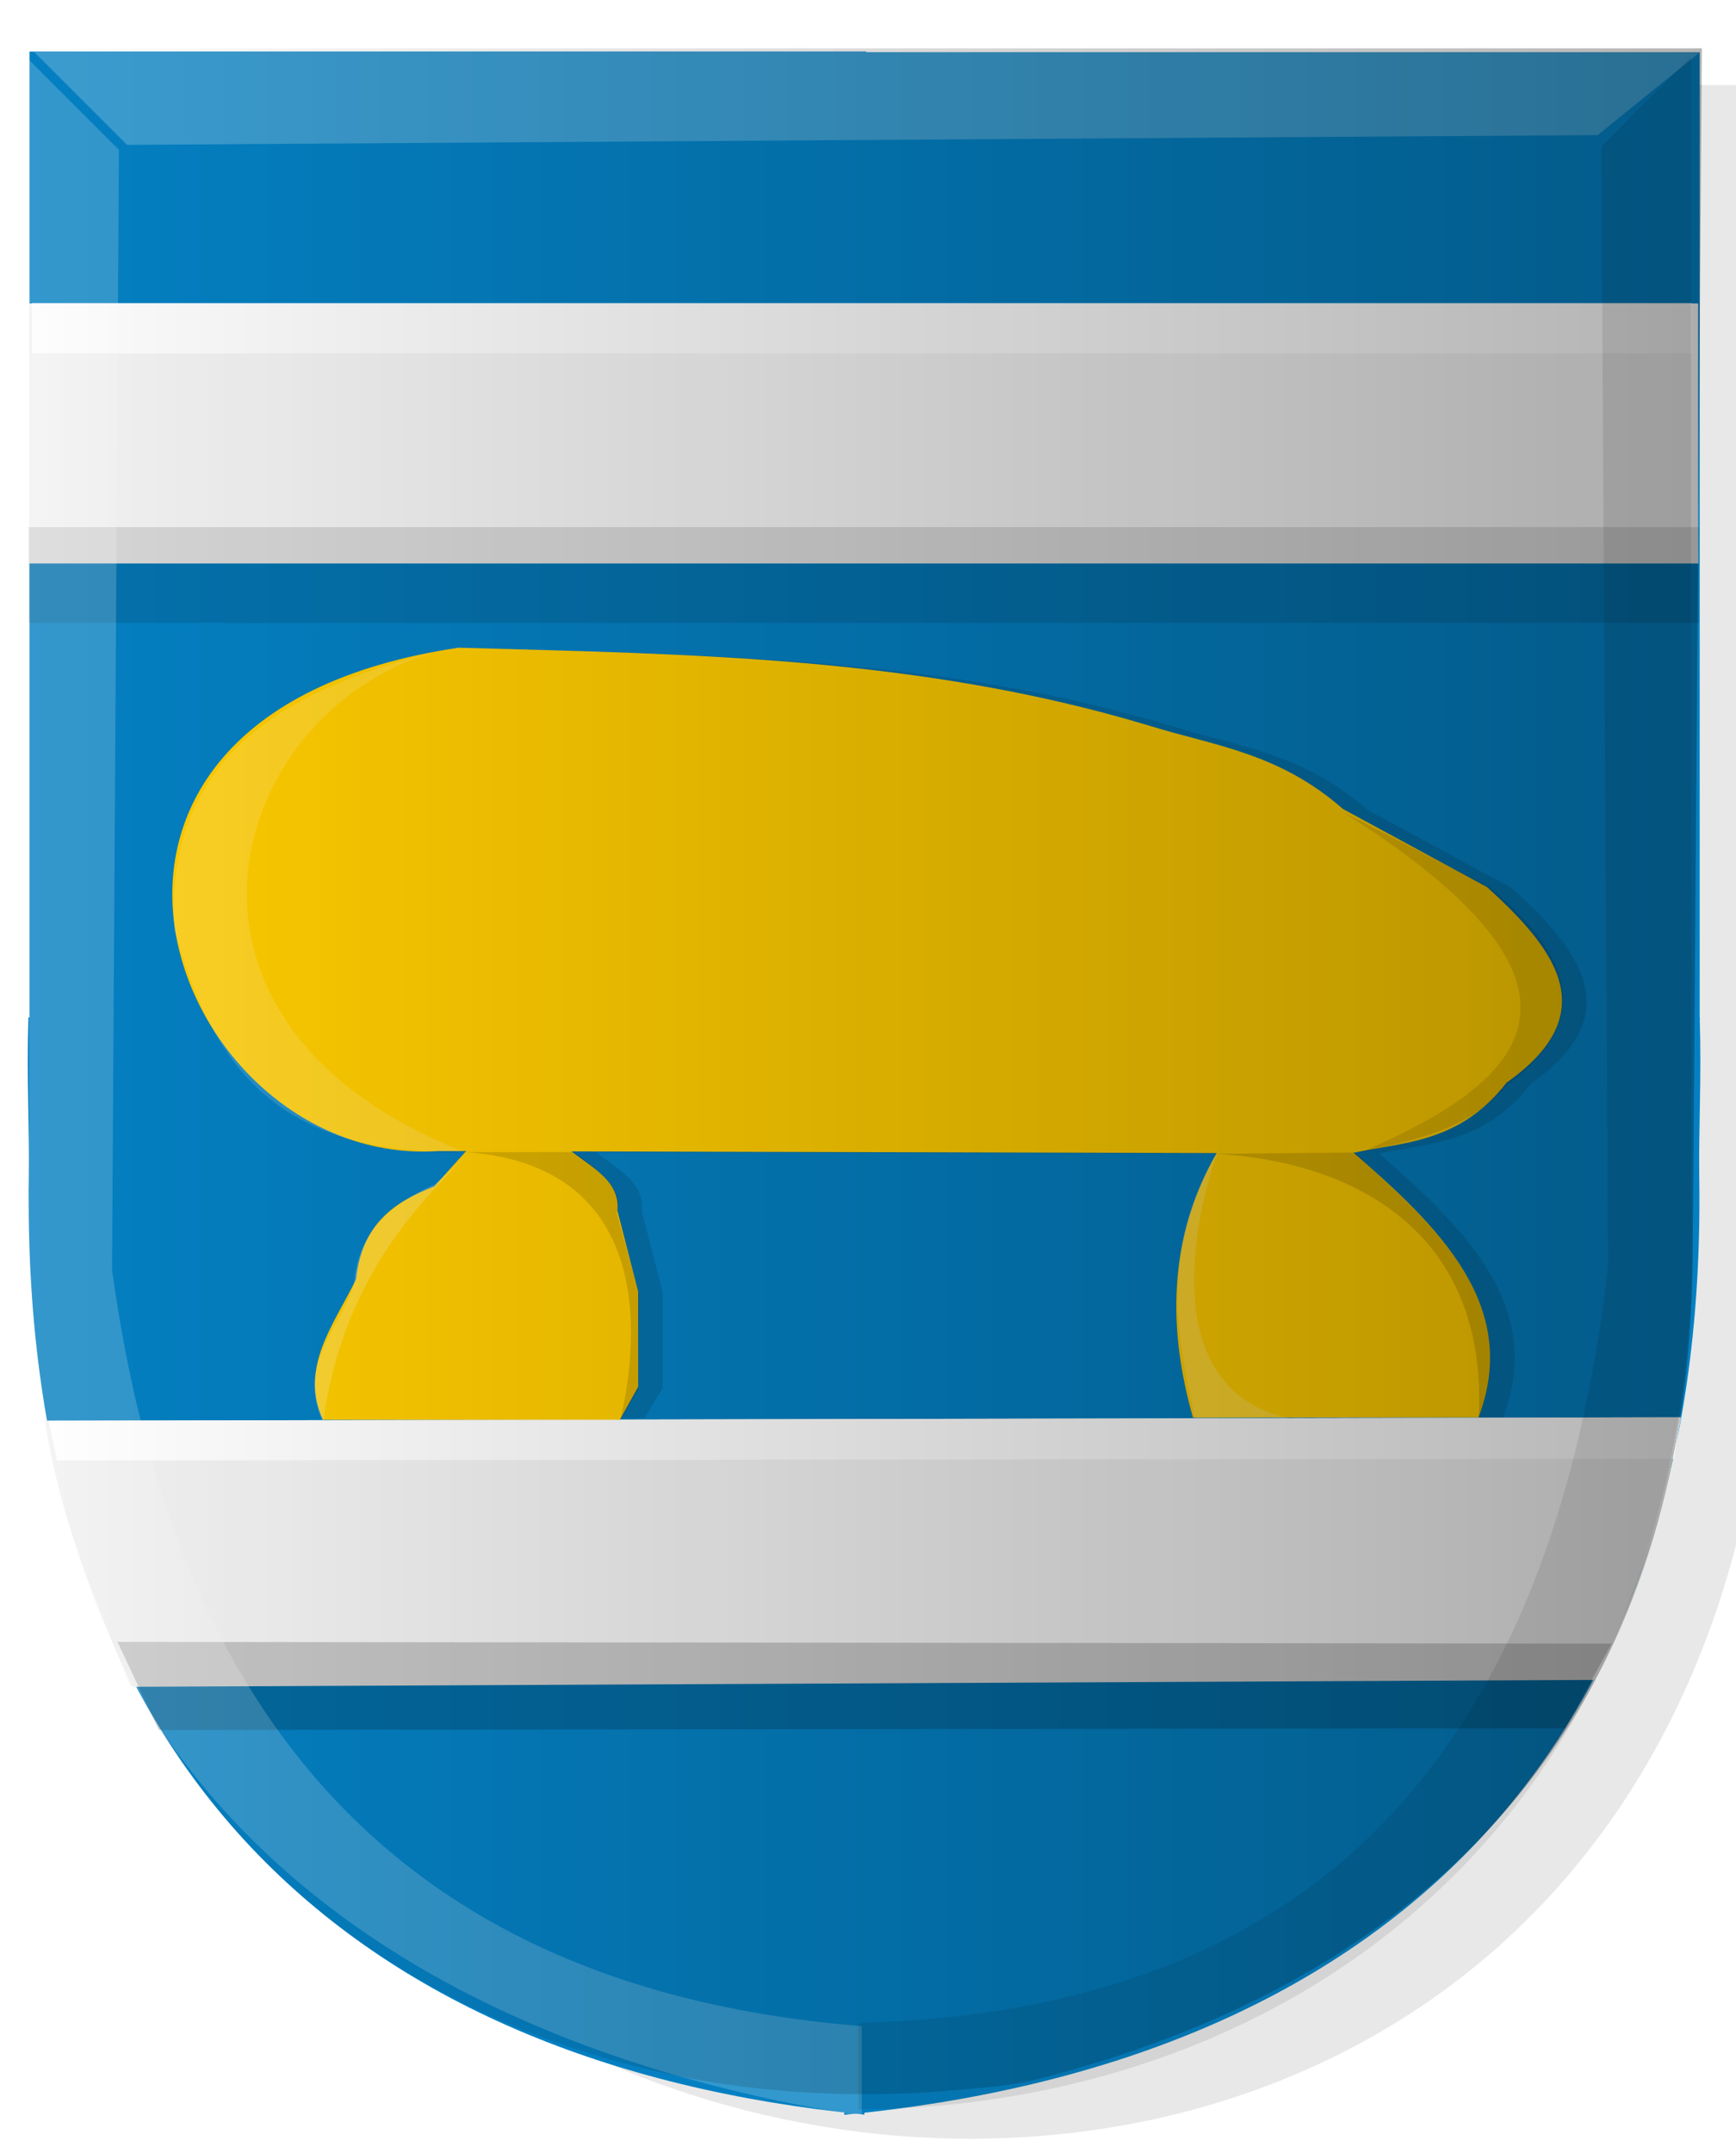 <?xml version="1.0" encoding="UTF-8" standalone="no"?>
<!-- Created with Inkscape (http://www.inkscape.org/) -->

<svg
   xmlns:dc="http://purl.org/dc/elements/1.1/"
   xmlns:cc="http://creativecommons.org/ns#"
   xmlns:rdf="http://www.w3.org/1999/02/22-rdf-syntax-ns#"
   xmlns:svg="http://www.w3.org/2000/svg"
   xmlns="http://www.w3.org/2000/svg"
   xmlns:xlink="http://www.w3.org/1999/xlink"
   xmlns:sodipodi="http://sodipodi.sourceforge.net/DTD/sodipodi-0.dtd"
   xmlns:inkscape="http://www.inkscape.org/namespaces/inkscape"
   id="svg6228"
   version="1.1"
   inkscape:version="0.47 r22583"
   width="483"
   height="599"
   sodipodi:docname="Heiden_wapen.svg">
  <defs
     id="defs6232">
    <linearGradient
       id="linearGradient7554">
      <stop
         style="stop-color:#000000;stop-opacity:1;"
         offset="0"
         id="stop7556" />
      <stop
         style="stop-color:#000000;stop-opacity:0;"
         offset="1"
         id="stop7558" />
    </linearGradient>
    <linearGradient
       inkscape:collect="always"
       id="linearGradient7536">
      <stop
         style="stop-color:#000000;stop-opacity:1;"
         offset="0"
         id="stop7538" />
      <stop
         style="stop-color:#000000;stop-opacity:0;"
         offset="1"
         id="stop7540" />
    </linearGradient>
    <inkscape:perspective
       sodipodi:type="inkscape:persp3d"
       inkscape:vp_x="0 : 0.5 : 1"
       inkscape:vp_y="0 : 1000 : 0"
       inkscape:vp_z="1 : 0.5 : 1"
       inkscape:persp3d-origin="0.5 : 0.33333333 : 1"
       id="perspective6236" />
    <inkscape:perspective
       id="perspective6760"
       inkscape:persp3d-origin="0.5 : 0.33333333 : 1"
       inkscape:vp_z="1 : 0.5 : 1"
       inkscape:vp_y="0 : 1000 : 0"
       inkscape:vp_x="0 : 0.5 : 1"
       sodipodi:type="inkscape:persp3d" />
    <inkscape:perspective
       id="perspective6784"
       inkscape:persp3d-origin="0.5 : 0.33333333 : 1"
       inkscape:vp_z="1 : 0.5 : 1"
       inkscape:vp_y="0 : 1000 : 0"
       inkscape:vp_x="0 : 0.5 : 1"
       sodipodi:type="inkscape:persp3d" />
    <inkscape:perspective
       id="perspective6818"
       inkscape:persp3d-origin="0.5 : 0.33333333 : 1"
       inkscape:vp_z="1 : 0.5 : 1"
       inkscape:vp_y="0 : 1000 : 0"
       inkscape:vp_x="0 : 0.5 : 1"
       sodipodi:type="inkscape:persp3d" />
    <inkscape:perspective
       id="perspective6818-9"
       inkscape:persp3d-origin="0.5 : 0.33333333 : 1"
       inkscape:vp_z="1 : 0.5 : 1"
       inkscape:vp_y="0 : 1000 : 0"
       inkscape:vp_x="0 : 0.5 : 1"
       sodipodi:type="inkscape:persp3d" />
    <inkscape:perspective
       id="perspective6859"
       inkscape:persp3d-origin="0.5 : 0.33333333 : 1"
       inkscape:vp_z="1 : 0.5 : 1"
       inkscape:vp_y="0 : 1000 : 0"
       inkscape:vp_x="0 : 0.5 : 1"
       sodipodi:type="inkscape:persp3d" />
    <filter
       id="filter6896"
       inkscape:label="Fancy blur"
       inkscape:menu="Blurs"
       inkscape:menu-tooltip="Smooth colorized contour which allows desaturation and hue rotation"
       color-interpolation-filters="sRGB">
      <feGaussianBlur
         id="feGaussianBlur6898"
         stdDeviation="5"
         result="result1" />
      <feComposite
         id="feComposite6900"
         in2="result1"
         operator="arithmetic"
         k2="2"
         in="result1" />
    </filter>
    <inkscape:perspective
       id="perspective6910"
       inkscape:persp3d-origin="0.5 : 0.33333333 : 1"
       inkscape:vp_z="1 : 0.5 : 1"
       inkscape:vp_y="0 : 1000 : 0"
       inkscape:vp_x="0 : 0.5 : 1"
       sodipodi:type="inkscape:persp3d" />
    <inkscape:perspective
       id="perspective6910-3"
       inkscape:persp3d-origin="0.5 : 0.33333333 : 1"
       inkscape:vp_z="1 : 0.5 : 1"
       inkscape:vp_y="0 : 1000 : 0"
       inkscape:vp_x="0 : 0.5 : 1"
       sodipodi:type="inkscape:persp3d" />
    <inkscape:perspective
       id="perspective7033"
       inkscape:persp3d-origin="0.5 : 0.33333333 : 1"
       inkscape:vp_z="1 : 0.5 : 1"
       inkscape:vp_y="0 : 1000 : 0"
       inkscape:vp_x="0 : 0.5 : 1"
       sodipodi:type="inkscape:persp3d" />
    <inkscape:perspective
       id="perspective7033-6"
       inkscape:persp3d-origin="0.5 : 0.33333333 : 1"
       inkscape:vp_z="1 : 0.5 : 1"
       inkscape:vp_y="0 : 1000 : 0"
       inkscape:vp_x="0 : 0.5 : 1"
       sodipodi:type="inkscape:persp3d" />
    <inkscape:perspective
       id="perspective7033-8"
       inkscape:persp3d-origin="0.5 : 0.33333333 : 1"
       inkscape:vp_z="1 : 0.5 : 1"
       inkscape:vp_y="0 : 1000 : 0"
       inkscape:vp_x="0 : 0.5 : 1"
       sodipodi:type="inkscape:persp3d" />
    <inkscape:perspective
       id="perspective7077"
       inkscape:persp3d-origin="0.5 : 0.33333333 : 1"
       inkscape:vp_z="1 : 0.5 : 1"
       inkscape:vp_y="0 : 1000 : 0"
       inkscape:vp_x="0 : 0.5 : 1"
       sodipodi:type="inkscape:persp3d" />
    <inkscape:perspective
       id="perspective7152"
       inkscape:persp3d-origin="0.5 : 0.33333333 : 1"
       inkscape:vp_z="1 : 0.5 : 1"
       inkscape:vp_y="0 : 1000 : 0"
       inkscape:vp_x="0 : 0.5 : 1"
       sodipodi:type="inkscape:persp3d" />
    <inkscape:perspective
       id="perspective7152-5"
       inkscape:persp3d-origin="0.5 : 0.33333333 : 1"
       inkscape:vp_z="1 : 0.5 : 1"
       inkscape:vp_y="0 : 1000 : 0"
       inkscape:vp_x="0 : 0.5 : 1"
       sodipodi:type="inkscape:persp3d" />
    <inkscape:perspective
       id="perspective7183"
       inkscape:persp3d-origin="0.5 : 0.33333333 : 1"
       inkscape:vp_z="1 : 0.5 : 1"
       inkscape:vp_y="0 : 1000 : 0"
       inkscape:vp_x="0 : 0.5 : 1"
       sodipodi:type="inkscape:persp3d" />
    <inkscape:perspective
       id="perspective7207"
       inkscape:persp3d-origin="0.5 : 0.33333333 : 1"
       inkscape:vp_z="1 : 0.5 : 1"
       inkscape:vp_y="0 : 1000 : 0"
       inkscape:vp_x="0 : 0.5 : 1"
       sodipodi:type="inkscape:persp3d" />
    <inkscape:perspective
       id="perspective7231"
       inkscape:persp3d-origin="0.5 : 0.33333333 : 1"
       inkscape:vp_z="1 : 0.5 : 1"
       inkscape:vp_y="0 : 1000 : 0"
       inkscape:vp_x="0 : 0.5 : 1"
       sodipodi:type="inkscape:persp3d" />
    <inkscape:perspective
       id="perspective7231-0"
       inkscape:persp3d-origin="0.5 : 0.33333333 : 1"
       inkscape:vp_z="1 : 0.5 : 1"
       inkscape:vp_y="0 : 1000 : 0"
       inkscape:vp_x="0 : 0.5 : 1"
       sodipodi:type="inkscape:persp3d" />
    <inkscape:perspective
       id="perspective7231-5"
       inkscape:persp3d-origin="0.5 : 0.33333333 : 1"
       inkscape:vp_z="1 : 0.5 : 1"
       inkscape:vp_y="0 : 1000 : 0"
       inkscape:vp_x="0 : 0.5 : 1"
       sodipodi:type="inkscape:persp3d" />
    <inkscape:perspective
       id="perspective7405"
       inkscape:persp3d-origin="0.5 : 0.33333333 : 1"
       inkscape:vp_z="1 : 0.5 : 1"
       inkscape:vp_y="0 : 1000 : 0"
       inkscape:vp_x="0 : 0.5 : 1"
       sodipodi:type="inkscape:persp3d" />
    <inkscape:perspective
       id="perspective7437"
       inkscape:persp3d-origin="0.5 : 0.33333333 : 1"
       inkscape:vp_z="1 : 0.5 : 1"
       inkscape:vp_y="0 : 1000 : 0"
       inkscape:vp_x="0 : 0.5 : 1"
       sodipodi:type="inkscape:persp3d" />
    <inkscape:perspective
       id="perspective7437-5"
       inkscape:persp3d-origin="0.5 : 0.33333333 : 1"
       inkscape:vp_z="1 : 0.5 : 1"
       inkscape:vp_y="0 : 1000 : 0"
       inkscape:vp_x="0 : 0.5 : 1"
       sodipodi:type="inkscape:persp3d" />
    <inkscape:perspective
       id="perspective7513"
       inkscape:persp3d-origin="0.5 : 0.33333333 : 1"
       inkscape:vp_z="1 : 0.5 : 1"
       inkscape:vp_y="0 : 1000 : 0"
       inkscape:vp_x="0 : 0.5 : 1"
       sodipodi:type="inkscape:persp3d" />
    <filter
       id="filter6896-2"
       inkscape:label="Fancy blur"
       inkscape:menu="Blurs"
       inkscape:menu-tooltip="Smooth colorized contour which allows desaturation and hue rotation"
       color-interpolation-filters="sRGB">
      <feGaussianBlur
         id="feGaussianBlur6898-4"
         stdDeviation="5"
         result="result1" />
      <feComposite
         k4="0"
         k3="0"
         k1="0"
         id="feComposite6900-6"
         in2="result1"
         operator="arithmetic"
         k2="2"
         in="result1" />
    </filter>
    <linearGradient
       inkscape:collect="always"
       xlink:href="#linearGradient7536"
       id="linearGradient7542"
       x1="-578.017"
       y1="176.239"
       x2="-112.538"
       y2="176.239"
       gradientUnits="userSpaceOnUse"
       gradientTransform="translate(1173.667,171.769)" />
    <linearGradient
       inkscape:collect="always"
       xlink:href="#linearGradient7554"
       id="linearGradient7564"
       x1="9.227"
       y1="299.94"
       x2="474.706"
       y2="299.94"
       gradientUnits="userSpaceOnUse"
       gradientTransform="matrix(-1,0,0,1,1070.356,48.068)" />
    <inkscape:perspective
       id="perspective7576"
       inkscape:persp3d-origin="0.5 : 0.33333333 : 1"
       inkscape:vp_z="1 : 0.5 : 1"
       inkscape:vp_y="0 : 1000 : 0"
       inkscape:vp_x="0 : 0.5 : 1"
       sodipodi:type="inkscape:persp3d" />
    <inkscape:perspective
       id="perspective5594"
       inkscape:persp3d-origin="0.5 : 0.33333333 : 1"
       inkscape:vp_z="1 : 0.5 : 1"
       inkscape:vp_y="0 : 1000 : 0"
       inkscape:vp_x="0 : 0.5 : 1"
       sodipodi:type="inkscape:persp3d" />
    <inkscape:perspective
       id="perspective5608"
       inkscape:persp3d-origin="0.5 : 0.33333333 : 1"
       inkscape:vp_z="1 : 0.5 : 1"
       inkscape:vp_y="0 : 1000 : 0"
       inkscape:vp_x="0 : 0.5 : 1"
       sodipodi:type="inkscape:persp3d" />
    <inkscape:perspective
       id="perspective6132"
       inkscape:persp3d-origin="0.5 : 0.33333333 : 1"
       inkscape:vp_z="1 : 0.5 : 1"
       inkscape:vp_y="0 : 1000 : 0"
       inkscape:vp_x="0 : 0.5 : 1"
       sodipodi:type="inkscape:persp3d" />
    <inkscape:perspective
       id="perspective6160"
       inkscape:persp3d-origin="0.5 : 0.33333333 : 1"
       inkscape:vp_z="1 : 0.5 : 1"
       inkscape:vp_y="0 : 1000 : 0"
       inkscape:vp_x="0 : 0.5 : 1"
       sodipodi:type="inkscape:persp3d" />
    <inkscape:perspective
       id="perspective6182"
       inkscape:persp3d-origin="0.5 : 0.33333333 : 1"
       inkscape:vp_z="1 : 0.5 : 1"
       inkscape:vp_y="0 : 1000 : 0"
       inkscape:vp_x="0 : 0.5 : 1"
       sodipodi:type="inkscape:persp3d" />
    <inkscape:perspective
       id="perspective6210"
       inkscape:persp3d-origin="0.5 : 0.33333333 : 1"
       inkscape:vp_z="1 : 0.5 : 1"
       inkscape:vp_y="0 : 1000 : 0"
       inkscape:vp_x="0 : 0.5 : 1"
       sodipodi:type="inkscape:persp3d" />
    <inkscape:perspective
       id="perspective6250"
       inkscape:persp3d-origin="0.5 : 0.33333333 : 1"
       inkscape:vp_z="1 : 0.5 : 1"
       inkscape:vp_y="0 : 1000 : 0"
       inkscape:vp_x="0 : 0.5 : 1"
       sodipodi:type="inkscape:persp3d" />
    <linearGradient
       inkscape:collect="always"
       xlink:href="#linearGradient7554-4"
       id="linearGradient7564-1"
       x1="9.227"
       y1="299.94"
       x2="474.706"
       y2="299.94"
       gradientUnits="userSpaceOnUse"
       gradientTransform="matrix(-1,0,0,1,1070.356,48.068)" />
    <linearGradient
       id="linearGradient7554-4">
      <stop
         style="stop-color:#000000;stop-opacity:1;"
         offset="0"
         id="stop7556-2" />
      <stop
         style="stop-color:#000000;stop-opacity:0;"
         offset="1"
         id="stop7558-3" />
    </linearGradient>
    <linearGradient
       inkscape:collect="always"
       xlink:href="#linearGradient7536-2"
       id="linearGradient7542-2"
       x1="-578.017"
       y1="176.239"
       x2="-112.538"
       y2="176.239"
       gradientUnits="userSpaceOnUse"
       gradientTransform="translate(1173.667,171.769)" />
    <linearGradient
       inkscape:collect="always"
       id="linearGradient7536-2">
      <stop
         style="stop-color:#000000;stop-opacity:1;"
         offset="0"
         id="stop7538-1" />
      <stop
         style="stop-color:#000000;stop-opacity:0;"
         offset="1"
         id="stop7540-6" />
    </linearGradient>
    <linearGradient
       y2="299.94"
       x2="474.706"
       y1="299.94"
       x1="9.227"
       gradientTransform="matrix(-1,0,0,1,483.231,-0.839)"
       gradientUnits="userSpaceOnUse"
       id="linearGradient6263"
       xlink:href="#linearGradient7554-4"
       inkscape:collect="always" />
    <linearGradient
       y2="176.239"
       x2="-112.538"
       y1="176.239"
       x1="-578.017"
       gradientTransform="translate(586.542,122.863)"
       gradientUnits="userSpaceOnUse"
       id="linearGradient6265"
       xlink:href="#linearGradient7536-2"
       inkscape:collect="always" />
  </defs>
  <sodipodi:namedview
     pagecolor="#ffffff"
     bordercolor="#666666"
     borderopacity="1"
     objecttolerance="10"
     gridtolerance="10"
     guidetolerance="10"
     inkscape:pageopacity="0"
     inkscape:pageshadow="2"
     inkscape:window-width="1600"
     inkscape:window-height="839"
     id="namedview6230"
     showgrid="false"
     inkscape:zoom="0.52017572"
     inkscape:cx="466.6717"
     inkscape:cy="165.12248"
     inkscape:window-x="-9"
     inkscape:window-y="-9"
     inkscape:window-maximized="1"
     inkscape:current-layer="svg6228" />
  <path
     style="fill:#000000;fill-opacity:0.093;stroke:#000000;stroke-width:1px;stroke-linecap:butt;stroke-linejoin:miter;stroke-opacity:0;filter:url(#filter6896)"
     d="m 31.009,23.647 1.269,333.765 c -8.261,289.446 449.392,342.414 460.672,1.269 l 2.538,-335.034 -464.479,0 z"
     id="path6881"
     sodipodi:nodetypes="ccccc" />
  <path
     style="fill:#0480c2;stroke:#000000;stroke-width:1px;stroke-linecap:butt;stroke-linejoin:miter;stroke-opacity:0;fill-opacity:1"
     d="M 240.352,283.671 7.903,283.037 c -0.512,17.346 0.322,30.842 0.121,44.757 -2.357,163.085 89.833,246.419 232.459,260.454 l -0.13,-304.576 z"
     id="path6240-3"
     sodipodi:nodetypes="ccscc" />
  <path
     style="fill:#0480c2;fill-opacity:1;stroke:#000000;stroke-width:1px;stroke-linecap:butt;stroke-linejoin:miter;stroke-opacity:0"
     d="m 234.628,283.72 238.276,-0.635 c 0.524,17.346 -0.329,30.842 -0.123,44.757 2.412,163.085 -91.93,246.419 -237.883,260.454 l -0.269,-304.576 z"
     id="path6240-1-6"
     sodipodi:nodetypes="ccscc" />
  <rect
     style="fill:#0480c2;fill-opacity:1;fill-rule:nonzero;stroke:#000000;stroke-width:0;stroke-linecap:square;stroke-linejoin:round;stroke-miterlimit:4;stroke-opacity:0;stroke-dasharray:none;stroke-dashoffset:0"
     id="rect6774-24"
     width="232.79"
     height="269.21"
     x="8.202"
     y="14.35" />
  <rect
     style="fill:#0480c2;fill-opacity:1;fill-rule:nonzero;stroke:#000000;stroke-width:0;stroke-linecap:square;stroke-linejoin:round;stroke-miterlimit:4;stroke-opacity:0;stroke-dasharray:none;stroke-dashoffset:0"
     id="rect6774-2-5"
     width="243.664"
     height="269.21"
     x="229.234"
     y="14.509" />
  <rect
     style="fill:#f2f2f2;fill-opacity:1;fill-rule:nonzero;stroke:#000000;stroke-width:0;stroke-linecap:square;stroke-linejoin:round;stroke-miterlimit:4;stroke-opacity:0;stroke-dasharray:none;stroke-dashoffset:0"
     id="rect6875-9"
     width="464.361"
     height="72.337"
     x="8.117"
     y="84.416" />
  <rect
     style="fill:#000000;fill-opacity:0.116;fill-rule:nonzero;stroke:#000000;stroke-width:0;stroke-linecap:square;stroke-linejoin:round;stroke-miterlimit:4;stroke-opacity:0;stroke-dasharray:none;stroke-dashoffset:0"
     id="rect6877-9"
     width="464.69"
     height="26.619"
     x="7.994"
     y="146.642" />
  <rect
     style="fill:#ffffff;fill-opacity:0.764;fill-rule:nonzero;stroke:#000000;stroke-width:0;stroke-linecap:square;stroke-linejoin:round;stroke-miterlimit:4;stroke-opacity:0;stroke-dasharray:none;stroke-dashoffset:0"
     id="rect6879-8"
     width="461.882"
     height="13.989"
     x="8.88"
     y="84.314" />
  <path
     style="fill:#ffffff;stroke:#000000;stroke-width:1px;stroke-linecap:butt;stroke-linejoin:miter;stroke-opacity:0;fill-opacity:0.222"
     d="M 9.516,14.475 35.343,40.302 444.511,37.584 l 28.547,-23.109 -463.542,0 z"
     id="path7590"
     sodipodi:nodetypes="ccccc" />
  <path
     style="fill:#f2f2f2;stroke:#000000;stroke-width:1px;stroke-linecap:butt;stroke-linejoin:miter;stroke-opacity:0;fill-opacity:1"
     d="m 12.496,395.223 c 3.947,26.296 13.792,50.233 24.03,74.013 L 444.081,467.314 c 14.676,-32.036 21.186,-55.089 23.069,-73.052 l -454.654,0.961 z"
     id="path6146"
     sodipodi:nodetypes="ccccc" />
  <path
     style="fill:#ffffff;stroke:#000000;stroke-width:1px;stroke-linecap:butt;stroke-linejoin:miter;stroke-opacity:0"
     d="m 13.457,395.223 2.403,11.054 449.848,-0.481 1.922,-11.535 -454.173,0.961 z"
     id="path6148" />
  <path
     style="fill:#000000;stroke:#000000;stroke-width:1px;stroke-linecap:butt;stroke-linejoin:miter;stroke-opacity:0;fill-opacity:0.185"
     d="m 32.681,456.74 11.535,24.511 391.214,-0.481 12.976,-23.55 -415.725,-0.481 z"
     id="path6150" />
  <path
     style="fill:#ffffff;fill-opacity:0.19;stroke:#000000;stroke-width:1px;stroke-linecap:butt;stroke-linejoin:miter;stroke-opacity:0"
     d="M 8.1,16.698 33.091,41.69 31.169,353.123 c 16.69,123.006 79.201,200.191 208.583,210.506 l 0,24.992 C 113.641,569.11 -0.416,497.27 8.1,331.976 l 0,-315.278 z"
     id="path7566"
     sodipodi:nodetypes="ccccccc" />
  <path
     style="fill:#000000;fill-opacity:0.088;stroke:#000000;stroke-width:1px;stroke-linecap:butt;stroke-linejoin:miter;stroke-opacity:0"
     d="m 470.501,15.819 -24.992,24.992 1.922,311.433 C 432.138,483.629 369.392,559.409 238.848,562.75 l 0,24.03 c 120.96,-0.62 237.874,-81.976 231.652,-255.683 l 0,-315.278 z"
     id="path7566-9"
     sodipodi:nodetypes="ccccccc" />
  <path
     style="fill:#0471ab;fill-opacity:1;stroke:#000000;stroke-width:1px;stroke-linecap:butt;stroke-linejoin:miter;stroke-opacity:0"
     d="m 129.007,320.448 c -73.981,5.139 -123.435,-120.955 5.437,-140.014 64.117,1.81 128.233,2.378 192.35,21.75 17.898,5.549 35.797,7.418 53.695,23.109 l 40.101,21.75 c 19.264,17.454 32.668,35.133 5.437,54.374 -13.203,16.943 -28.584,16.468 -43.5,19.711 l -253.521,-0.68 z"
     id="path6196"
     sodipodi:nodetypes="cccccccc" />
  <path
     style="fill:#0471ab;fill-opacity:1;stroke:#000000;stroke-width:1px;stroke-linecap:butt;stroke-linejoin:miter;stroke-opacity:0"
     d="m 137.163,319.768 -9.516,10.535 c -10.667,4.167 -20.036,10.022 -21.75,25.828 -5.789,12.073 -16.668,23.129 -9.855,37.722 l 83.261,0.68 5.098,-8.496 0,-26.508 -5.777,-22.429 c 0.838,-8.122 -6.876,-11.968 -12.914,-16.652 l -28.547,-0.68 z"
     id="path6198"
     sodipodi:nodetypes="cccccccccc" />
  <path
     style="fill:#0471ab;fill-opacity:1;stroke:#000000;stroke-width:1px;stroke-linecap:butt;stroke-linejoin:miter;stroke-opacity:0"
     d="m 345.485,320.532 c -13.717,23.857 -13.878,48.304 -6.797,73.066 l 79.523,0.68 c 11.814,-31.169 -11.071,-53.029 -35.683,-74.425 l -37.043,0.68 z"
     id="path6200"
     sodipodi:nodetypes="ccccc" />
  <path
     style="fill:#ffcc00;fill-opacity:1;stroke:#000000;stroke-width:1px;stroke-linecap:butt;stroke-linejoin:miter;stroke-opacity:0"
     d="m 122.166,320.191 c -73.981,5.139 -123.435,-120.955 5.437,-140.014 64.117,1.81 128.233,2.378 192.35,21.75 17.898,5.549 35.797,7.418 53.695,23.109 l 40.101,21.75 c 19.264,17.454 32.668,35.133 5.437,54.374 -13.203,16.943 -28.584,16.468 -43.5,19.711 l -253.521,-0.68 z"
     id="path6196-2"
     sodipodi:nodetypes="cccccccc" />
  <path
     style="fill:#ffcc00;fill-opacity:1;stroke:#000000;stroke-width:1px;stroke-linecap:butt;stroke-linejoin:miter;stroke-opacity:0"
     d="m 130.322,319.512 -9.516,10.535 c -10.667,4.167 -20.036,10.022 -21.75,25.828 -5.789,12.073 -15.989,24.488 -9.176,39.082 l 82.581,1e-5 5.098,-9.176 0,-26.508 -5.777,-22.429 c 0.838,-8.122 -6.876,-11.968 -12.914,-16.652 l -28.547,-0.68 z"
     id="path6198-7"
     sodipodi:nodetypes="cccccccccc" />
  <path
     style="fill:#ffcc00;fill-opacity:1;stroke:#000000;stroke-width:1px;stroke-linecap:butt;stroke-linejoin:miter;stroke-opacity:0"
     d="m 338.645,320.531 c -13.717,23.857 -13.794,49.069 -6.712,73.83 l 79.438,-0.085 c 11.814,-31.169 -11.071,-53.029 -35.683,-74.425 l -37.043,0.68 z"
     id="path6200-6"
     sodipodi:nodetypes="ccccc" />
  <path
     style="fill:#000000;stroke:#000000;stroke-width:1px;stroke-linecap:butt;stroke-linejoin:miter;stroke-opacity:0;fill-opacity:0.144"
     d="m 338.467,320.969 38.569,-0.36 c 16.222,16.31 47.836,39.041 34.363,73.893 2.766,-51.441 -34.039,-71.246 -72.932,-73.533 z"
     id="path6230"
     sodipodi:nodetypes="cccc" />
  <path
     style="fill:#000000;stroke:#000000;stroke-width:1px;stroke-linecap:butt;stroke-linejoin:miter;stroke-opacity:0;fill-opacity:0.139"
     d="m 129.524,320.488 30.278,0 c 7.669,5.607 14.211,11.214 11.775,16.821 l 6.248,22.589 -0.24,26.674 -5.046,8.651 c 3.923,-16.339 12.888,-70.833 -43.014,-74.734 z"
     id="path6232"
     sodipodi:nodetypes="ccccccc" />
  <path
     style="fill:#000000;stroke:#000000;stroke-width:1px;stroke-linecap:butt;stroke-linejoin:miter;stroke-opacity:0;fill-opacity:0.111"
     d="m 373.912,226.049 c 76.37,48.38 52.436,74.244 4.325,94.68 15.062,-3.72 30.728,-6.383 40.852,-18.744 25.353,-18.423 17.486,-36.847 -4.806,-55.27 l -40.371,-20.666 z"
     id="path6234"
     sodipodi:nodetypes="ccccc" />
  <path
     style="fill:#ffffff;stroke:#000000;stroke-width:1px;stroke-linecap:butt;stroke-linejoin:miter;stroke-opacity:0;fill-opacity:0.144"
     d="m 126.88,179.911 c -61.912,12.372 -92.662,103.172 1.922,140.337 -57.803,1.628 -71.338,-31.25 -80.261,-61.518 -2.89,-49.934 32.951,-68.271 78.339,-78.82 z"
     id="path6236"
     sodipodi:nodetypes="cccc" />
  <path
     style="fill:#ffffff;stroke:#000000;stroke-width:1px;stroke-linecap:butt;stroke-linejoin:miter;stroke-opacity:0;fill-opacity:0.199"
     d="m 130.725,320.729 -9.612,8.651 c -12.345,5.546 -21.715,13.407 -22.589,27.875 -4.141,12.439 -15.969,22.572 -8.651,38.449 5.046,-35.901 21.868,-56.813 40.852,-74.975 z"
     id="path6238"
     sodipodi:nodetypes="ccccc" />
  <path
     style="fill:#ffffff;stroke:#000000;stroke-width:1px;stroke-linecap:butt;stroke-linejoin:miter;stroke-opacity:0;fill-opacity:0.185"
     d="m 338.828,320.248 c -15.869,26.453 -11.775,50.558 -6.248,74.494 l 27.395,0 c -35.431,-6.357 -30.002,-48.969 -21.147,-74.494 z"
     id="path6240"
     sodipodi:nodetypes="cccc" />
  <path
     style="opacity:0.29;fill:url(#linearGradient6263);fill-opacity:1;fill-rule:evenodd;stroke:url(#linearGradient6265);stroke-width:1px;stroke-linecap:butt;stroke-linejoin:miter;stroke-opacity:0"
     d="M 9.025,13.448 10.294,347.213 C 5.902,504.644 127.737,593.502 265.212,581.486 c 8.055,-0.704 16.191,-1.239 24.008,-3.244 97.07,-24.888 180.994,-89.204 181.746,-229.761 l 2.538,-335.034 -464.479,0 z"
     id="path6881-6"
     sodipodi:nodetypes="ccssccc" />
</svg>
